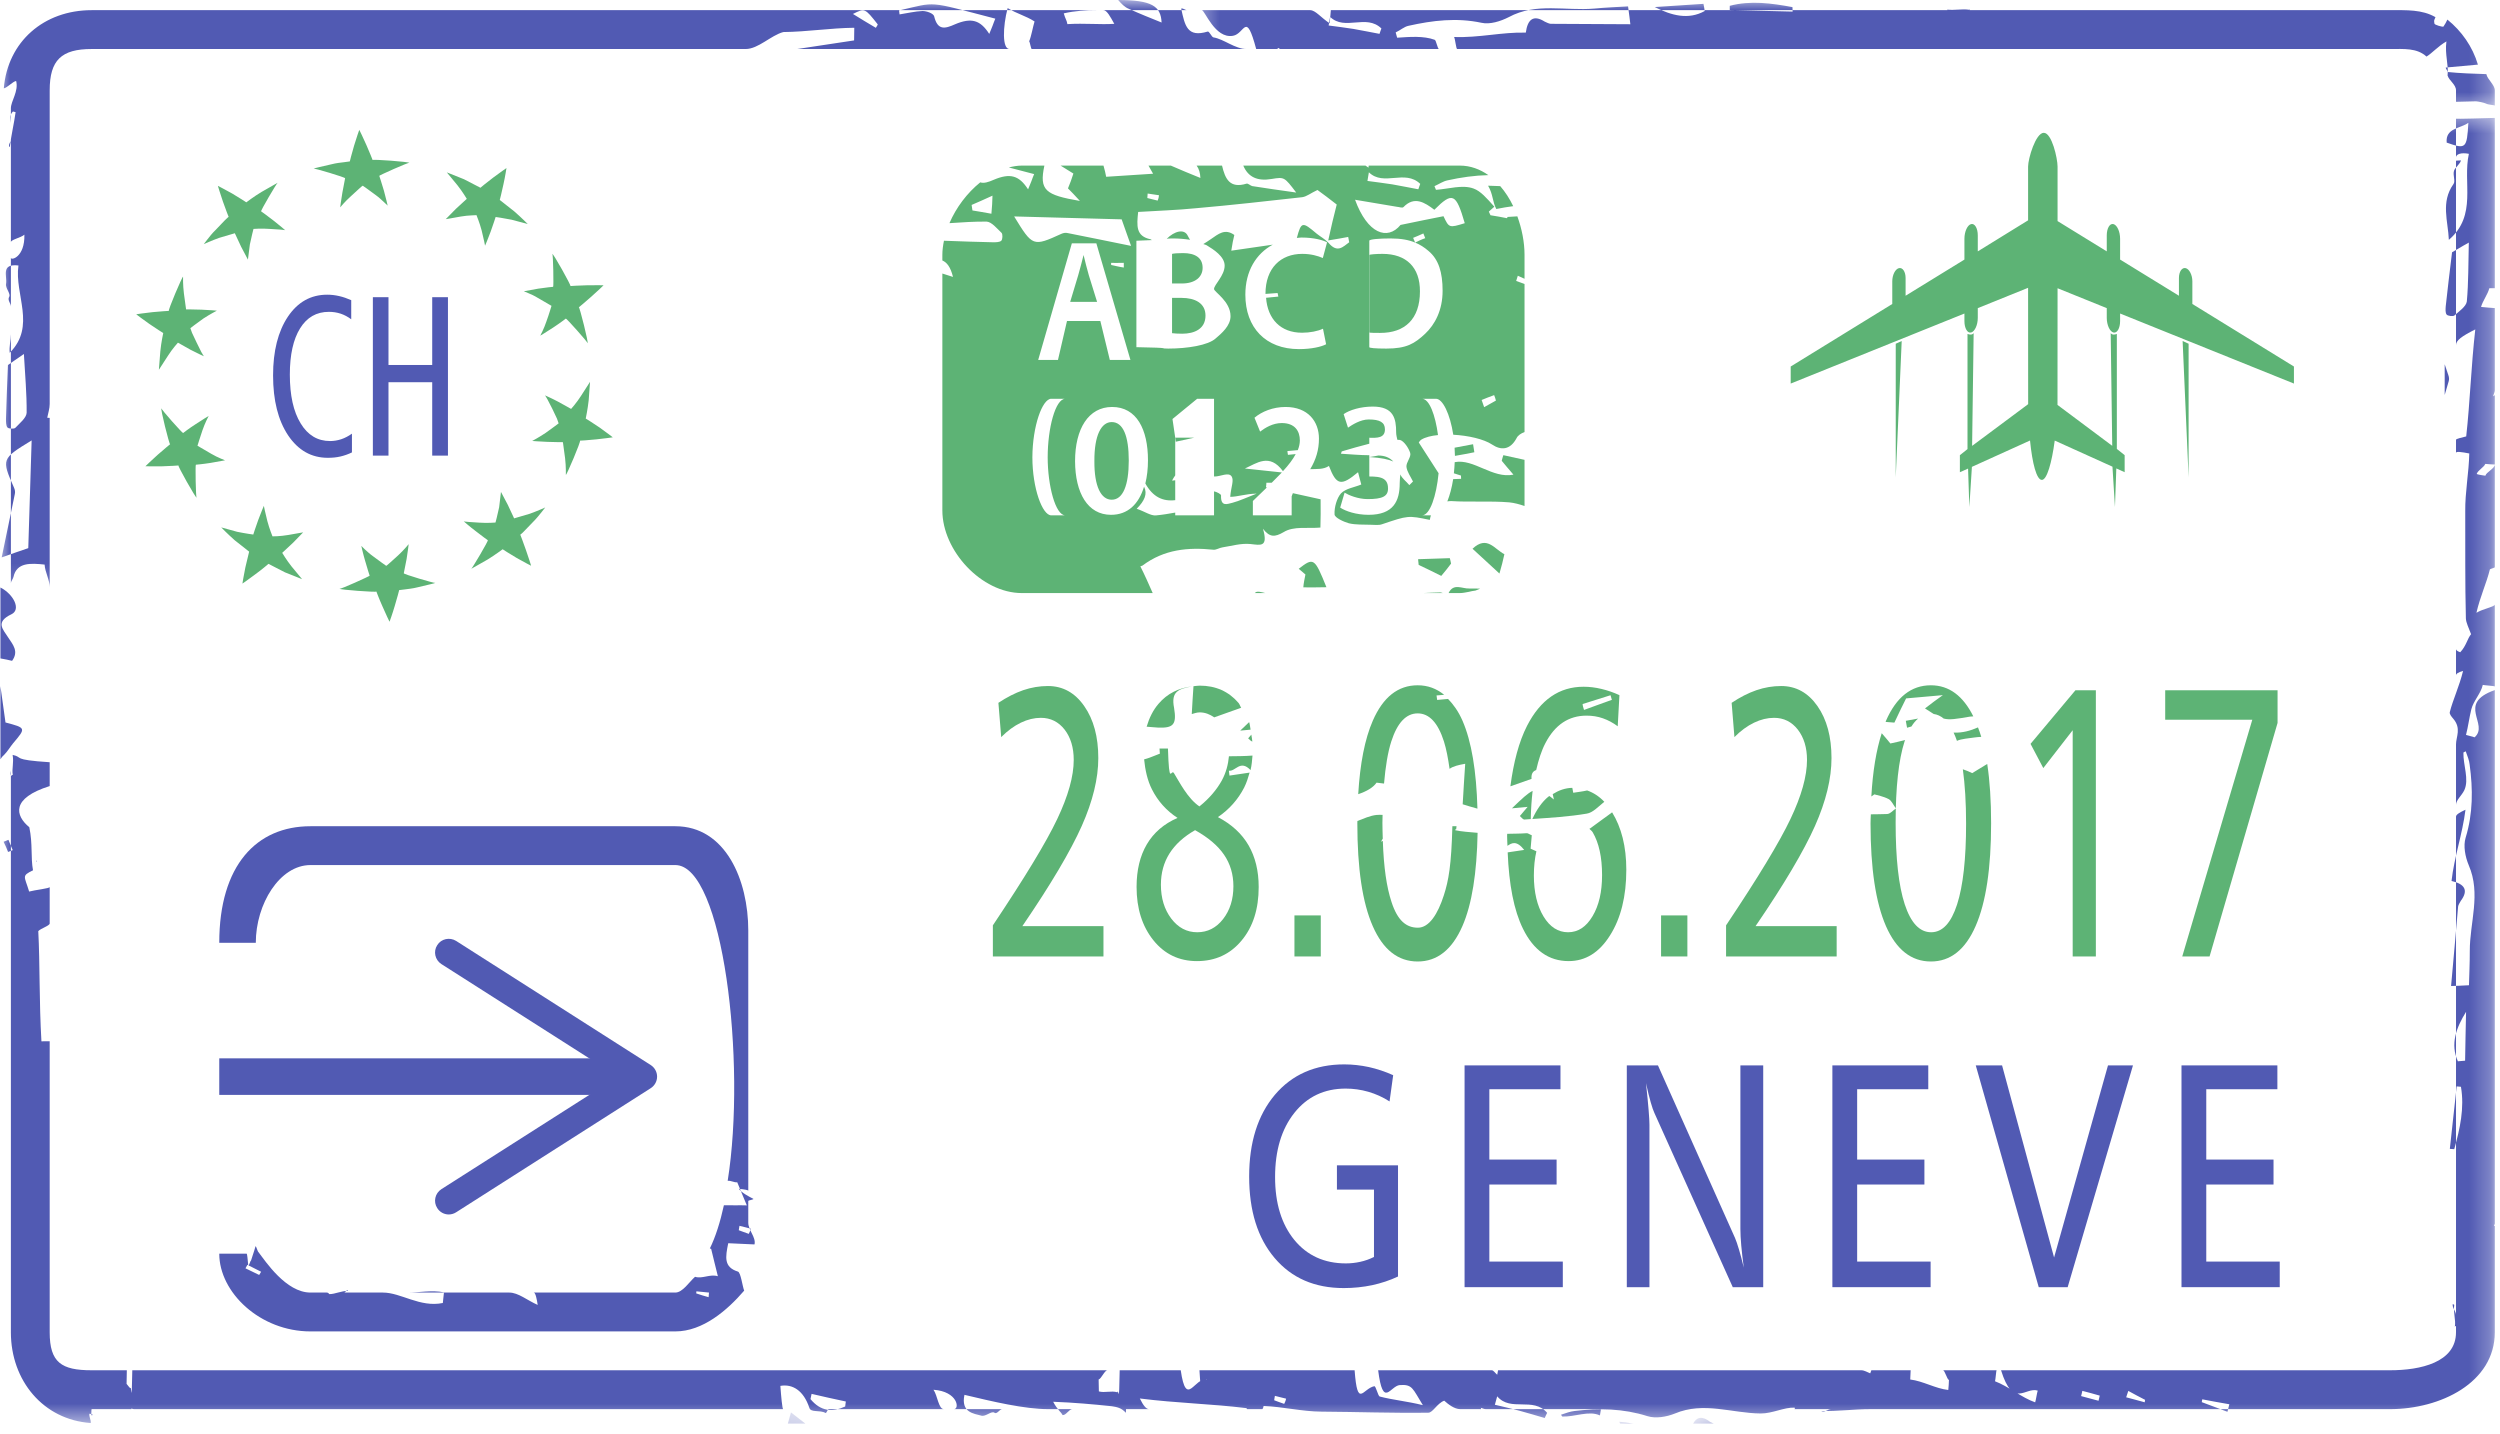 <?xml version="1.0" encoding="UTF-8"?> <svg xmlns="http://www.w3.org/2000/svg" width="122" height="70" viewBox="0 0 122 70" fill="none"><path d="M58.688 13.07C58.688 12.578 58.323 12.351 57.733 12.351C57.457 12.351 57.295 12.367 57.196 12.389V13.834H57.676C58.323 13.834 58.688 13.519 58.688 13.07Z" fill="#5DB375"></path><path d="M57.663 14.537H57.196V16.259C57.318 16.274 57.477 16.285 57.692 16.285C58.292 16.285 58.828 16.049 58.828 15.4C58.828 14.79 58.31 14.537 57.663 14.537Z" fill="#5DB375"></path><path d="M69.293 14.222C69.3 13.056 68.637 12.389 67.466 12.389C67.172 12.389 66.822 12.414 66.822 12.444V16.222C66.822 16.246 67.157 16.246 67.345 16.246C68.563 16.252 69.293 15.563 69.293 14.222Z" fill="#5DB375"></path><path d="M52.878 12.444C52.8 12.751 52.709 13.117 52.616 13.434L52.225 14.732H53.538L53.135 13.434C53.04 13.111 52.953 12.751 52.878 12.444Z" fill="#5DB375"></path><path d="M54.252 20.597C53.747 20.597 53.398 21.231 53.406 22.507C53.398 23.746 53.734 24.386 54.252 24.386C54.796 24.386 55.084 23.697 55.084 22.474C55.084 21.292 54.815 20.597 54.252 20.597Z" fill="#5DB375"></path><path d="M58.28 21.358H57.351L57.377 21.556L58.28 21.358Z" fill="#5DB375"></path><path fill-rule="evenodd" clip-rule="evenodd" d="M92.512 16.774V23.297L92.803 16.642L92.512 16.774Z" fill="#5DB375"></path><path fill-rule="evenodd" clip-rule="evenodd" d="M106.804 16.774V23.297L106.512 16.642L106.804 16.774Z" fill="#5DB375"></path><path fill-rule="evenodd" clip-rule="evenodd" d="M99.737 6.481C100.131 6.481 100.409 7.732 100.409 8.13V10.789L102.81 12.267V11.488C102.81 11.14 102.958 10.889 103.136 10.936C103.314 10.982 103.461 11.301 103.461 11.652V12.667L106.332 14.432V13.566C106.332 13.26 106.479 13.041 106.662 13.085C106.838 13.13 106.987 13.417 106.987 13.729V14.834L111.944 17.886V18.718L103.461 15.3V15.671C103.461 16.018 103.314 16.271 103.136 16.227C102.958 16.181 102.81 15.859 102.81 15.512V15.037L100.409 14.066C100.409 14.066 100.409 19.655 100.406 19.76L103.077 21.756L103.002 16.259C103.085 16.349 103.177 16.34 103.302 16.297V21.907L103.683 22.212V23.044L103.276 22.859L103.21 24.744L103.088 22.774L100.271 21.5C100.128 22.578 99.89 23.419 99.643 23.419C99.387 23.419 99.178 22.629 99.065 21.497L96.229 22.782L96.104 24.744L96.042 22.866L95.642 23.044V22.212L96.014 21.916V16.297C96.141 16.34 96.232 16.349 96.314 16.259L96.239 21.759L98.974 19.723C98.971 19.63 98.971 14.045 98.971 14.045L96.516 15.037V15.512C96.516 15.859 96.369 16.181 96.189 16.227C96.01 16.271 95.864 16.018 95.864 15.671V15.3L87.386 18.718V17.886L92.343 14.834V13.729C92.343 13.417 92.488 13.13 92.668 13.085C92.846 13.041 92.993 13.26 92.993 13.566V14.432L95.864 12.667V11.652C95.864 11.301 96.01 10.982 96.189 10.936C96.369 10.889 96.516 11.14 96.516 11.488V12.267L98.971 10.752V8.13C98.971 7.737 99.343 6.481 99.737 6.481Z" fill="#5DB375"></path><path d="M30.285 53.431H10.7V51.647H30.285V53.431Z" fill="#515AB3"></path><path d="M21.337 58.954C21.136 58.647 21.229 58.232 21.539 58.032L30.156 52.54L21.539 47.046C21.229 46.846 21.136 46.431 21.337 46.124C21.532 45.809 21.948 45.724 22.257 45.916L31.758 51.976C31.947 52.098 32.066 52.31 32.066 52.54C32.066 52.768 31.947 52.979 31.758 53.102L22.257 59.161C22.147 59.231 22.02 59.266 21.898 59.266C21.681 59.266 21.463 59.157 21.337 58.954Z" fill="#515AB3"></path><path d="M49.892 45.194H53.849V46.675H48.452V45.157C50.008 42.827 51.057 41.102 51.592 39.971C52.129 38.841 52.398 37.878 52.398 37.085C52.398 36.482 52.25 35.989 51.953 35.604C51.654 35.223 51.267 35.03 50.794 35.03C50.471 35.03 50.148 35.108 49.817 35.267C49.486 35.427 49.168 35.66 48.859 35.97L48.722 34.298C49.129 34.027 49.532 33.82 49.932 33.681C50.33 33.545 50.733 33.478 51.139 33.478C51.866 33.478 52.459 33.805 52.913 34.461C53.369 35.113 53.597 35.96 53.597 36.994C53.597 37.99 53.329 39.094 52.789 40.309C52.247 41.524 51.285 43.154 49.892 45.194Z" fill="#5DB375"></path><path d="M63.169 44.672H64.454V46.675H63.169V44.672Z" fill="#5DB375"></path><path d="M81.06 44.672H82.344V46.675H81.06V44.672Z" fill="#5DB375"></path><path d="M85.672 45.194H89.629V46.675H84.232V45.157C85.79 42.827 86.836 41.102 87.373 39.971C87.911 38.841 88.182 37.878 88.182 37.085C88.182 36.482 88.03 35.989 87.733 35.604C87.434 35.223 87.049 35.03 86.573 35.03C86.252 35.03 85.928 35.108 85.597 35.267C85.265 35.427 84.947 35.66 84.64 35.97L84.504 34.298C84.909 34.027 85.312 33.82 85.714 33.681C86.112 33.545 86.515 33.478 86.92 33.478C87.646 33.478 88.238 33.805 88.695 34.461C89.15 35.113 89.377 35.96 89.377 36.994C89.377 37.99 89.11 39.094 88.57 40.309C88.029 41.524 87.065 43.154 85.672 45.194Z" fill="#5DB375"></path><path d="M101.28 33.686H102.278V46.675H101.147V35.635L99.713 37.482L99.09 36.301L101.28 33.686Z" fill="#5DB375"></path><path d="M105.662 33.686H111.145V35.279L107.827 46.675H106.494L109.912 35.123H105.662V33.686Z" fill="#5DB375"></path><path d="M67.987 52.469L67.81 53.75C67.482 53.538 67.136 53.384 66.775 53.279C66.414 53.175 66.045 53.123 65.668 53.123C64.624 53.123 63.79 53.521 63.164 54.309C62.538 55.099 62.224 56.143 62.224 57.442C62.224 58.72 62.538 59.742 63.164 60.51C63.79 61.272 64.629 61.654 65.68 61.654C65.918 61.654 66.152 61.628 66.38 61.577C66.607 61.528 66.829 61.45 67.05 61.34V58.051H65.242V56.868H68.223V62.294C67.822 62.484 67.398 62.621 66.96 62.717C66.52 62.809 66.06 62.858 65.576 62.858C64.155 62.858 63.031 62.369 62.202 61.391C61.372 60.413 60.959 59.088 60.959 57.414C60.959 55.748 61.377 54.421 62.213 53.428C63.052 52.44 64.18 51.942 65.602 51.942C66.002 51.942 66.402 51.988 66.8 52.072C67.195 52.161 67.592 52.291 67.987 52.469Z" fill="#515AB3"></path><path d="M71.471 51.991H76.151V53.154H72.68V56.587H75.962V57.805H72.68V61.565H76.265V62.814H71.471V51.991Z" fill="#515AB3"></path><path d="M79.388 51.991H80.908L84.669 60.413C84.722 60.535 84.787 60.721 84.861 60.972C84.937 61.225 85.015 61.521 85.096 61.859C85.044 61.46 85.002 61.106 84.974 60.791C84.946 60.472 84.931 60.198 84.931 59.969V51.991H86.045V62.814H84.559L80.735 54.313C80.685 54.209 80.626 54.04 80.557 53.799C80.488 53.557 80.408 53.243 80.324 52.857C80.388 53.438 80.429 53.883 80.455 54.199C80.48 54.514 80.493 54.74 80.493 54.875V62.814H79.388V51.991Z" fill="#515AB3"></path><path d="M89.42 51.991H94.1V53.154H90.629V56.587H93.911V57.805H90.629V61.565H94.214V62.814H89.42V51.991Z" fill="#515AB3"></path><path d="M96.417 51.991H97.701L100.239 61.366L102.87 51.991H104.089L100.902 62.814H99.49L96.417 51.991Z" fill="#515AB3"></path><path d="M106.457 51.991H111.136V53.154H107.666V56.587H110.948V57.805H107.666V61.565H111.251V62.814H106.457V51.991Z" fill="#515AB3"></path><path d="M29.904 21.341C29.904 21.341 29.501 21.401 29.101 21.441C28.7 21.485 28.304 21.504 28.304 21.504C28.36 21.526 27.651 23.193 27.614 23.174C27.614 23.174 27.625 22.766 27.576 22.359C27.521 21.971 27.47 21.578 27.47 21.578C27.47 21.578 27.086 21.578 26.708 21.563C26.336 21.548 25.971 21.519 25.971 21.519C25.971 21.519 26.301 21.344 26.626 21.126C26.933 20.911 27.261 20.66 27.261 20.66C27.261 20.66 27.226 20.567 27.182 20.433C27.119 20.304 27.033 20.126 26.952 19.948C26.867 19.782 26.782 19.616 26.718 19.494C26.652 19.371 26.596 19.294 26.596 19.294C26.596 19.294 26.933 19.441 27.244 19.607C27.552 19.782 27.87 19.955 27.87 19.955C27.87 19.955 28.136 19.66 28.351 19.323C28.572 18.979 28.794 18.633 28.794 18.633C28.794 18.633 28.763 19.082 28.728 19.533C28.679 19.982 28.584 20.426 28.584 20.426C28.584 20.426 28.926 20.633 29.26 20.863C29.585 21.092 29.904 21.341 29.904 21.341Z" fill="#5DB375"></path><path d="M25.918 27.608C25.918 27.608 25.558 27.426 25.217 27.23C24.865 27.026 24.53 26.804 24.53 26.804C24.53 26.804 24.169 27.074 23.784 27.311C23.39 27.535 23 27.757 23 27.757C23.032 27.752 23.852 26.374 23.805 26.362C23.805 26.362 23.497 26.145 23.209 25.915C22.918 25.696 22.631 25.442 22.631 25.442C22.631 25.442 22.732 25.464 22.868 25.471C23.012 25.479 23.2 25.493 23.39 25.505C23.787 25.534 24.18 25.5 24.18 25.5C24.18 25.5 24.284 25.118 24.358 24.756C24.403 24.378 24.447 24.005 24.447 24.005C24.447 24.005 24.614 24.322 24.781 24.637C24.934 24.964 25.089 25.296 25.089 25.296C25.089 25.296 25.468 25.181 25.854 25.071C26.227 24.937 26.608 24.764 26.608 24.764C26.608 24.764 26.533 24.852 26.434 24.986C26.326 25.118 26.189 25.296 26.027 25.456C25.874 25.618 25.714 25.782 25.595 25.904C25.48 26.03 25.39 26.093 25.39 26.093C25.39 26.093 25.536 26.459 25.664 26.837C25.801 27.216 25.918 27.608 25.918 27.608Z" fill="#5DB375"></path><path d="M19.009 30.341C19.009 30.341 18.829 29.975 18.67 29.604C18.505 29.238 18.367 28.867 18.367 28.867C18.362 28.912 16.565 28.779 16.568 28.731C16.596 28.775 18.065 28.104 18.039 28.094C18.039 28.094 17.92 27.733 17.818 27.367C17.711 27.008 17.633 26.642 17.633 26.642C17.633 26.642 17.702 26.708 17.803 26.808C17.908 26.904 18.052 27.038 18.208 27.148C18.509 27.377 18.848 27.613 18.848 27.613C18.848 27.613 18.924 27.564 19.033 27.46C19.14 27.36 19.283 27.23 19.43 27.101C19.705 26.849 19.942 26.555 19.942 26.555C19.942 26.555 19.904 26.92 19.843 27.274C19.773 27.623 19.705 27.975 19.705 27.975C19.679 28.019 21.222 28.475 21.244 28.445C21.244 28.445 21.136 28.489 20.973 28.519C20.808 28.556 20.588 28.608 20.367 28.663C20.149 28.719 19.923 28.741 19.752 28.764C19.59 28.785 19.48 28.797 19.48 28.797C19.48 28.797 19.382 29.185 19.262 29.575C19.148 29.968 19.009 30.341 19.009 30.341Z" fill="#5DB375"></path><path d="M11.83 28.479C11.83 28.479 11.892 28.079 11.974 27.689C12.063 27.297 12.158 26.92 12.158 26.92C12.158 26.92 11.804 26.637 11.448 26.36C11.108 26.059 10.796 25.737 10.796 25.737C10.796 25.737 11.186 25.848 11.574 25.952C11.977 26.035 12.36 26.086 12.36 26.086C12.36 26.086 12.474 25.724 12.602 25.374C12.732 25.023 12.876 24.686 12.876 24.686C12.876 24.686 12.948 25.045 13.047 25.431C13.147 25.808 13.297 26.174 13.297 26.174C13.297 26.174 13.391 26.171 13.535 26.167C13.679 26.162 13.873 26.137 14.06 26.108C14.429 26.042 14.794 25.979 14.794 25.979C14.794 25.979 14.548 26.23 14.301 26.486C14.037 26.73 13.772 26.979 13.772 26.979C13.772 26.979 13.975 27.323 14.222 27.635C14.481 27.95 14.742 28.264 14.742 28.264C14.742 28.264 14.326 28.094 13.906 27.93C13.505 27.719 13.101 27.516 13.101 27.516C13.101 27.516 12.8 27.779 12.479 28.011C12.163 28.253 11.83 28.479 11.83 28.479Z" fill="#5DB375"></path><path d="M7.097 22.753C7.097 22.753 7.387 22.468 7.691 22.197C7.993 21.931 8.302 21.678 8.302 21.678C8.259 21.689 7.819 19.933 7.878 19.926C7.847 19.96 8.922 21.167 8.937 21.131C8.937 21.131 9.227 20.904 9.552 20.697C9.867 20.486 10.184 20.297 10.184 20.297C10.184 20.297 10.002 20.638 9.88 20.997C9.756 21.356 9.637 21.753 9.637 21.753C9.637 21.753 9.972 21.948 10.309 22.145C10.464 22.238 10.639 22.319 10.768 22.375C10.902 22.426 10.983 22.463 10.983 22.463C10.983 22.463 10.631 22.529 10.274 22.59C9.914 22.648 9.558 22.678 9.558 22.678C9.527 22.66 9.552 24.281 9.596 24.286C9.555 24.315 8.666 22.738 8.709 22.715C8.709 22.715 8.316 22.746 7.909 22.756C7.509 22.763 7.097 22.753 7.097 22.753Z" fill="#5DB375"></path><path d="M6.647 15.337C6.647 15.337 7.05 15.274 7.45 15.232C7.847 15.193 8.241 15.171 8.241 15.171C8.188 15.147 8.896 13.485 8.933 13.501C8.933 13.501 8.922 13.912 8.974 14.315C9.025 14.707 9.081 15.1 9.081 15.1C9.081 15.1 9.461 15.096 9.836 15.112C10.211 15.127 10.583 15.16 10.583 15.16C10.583 15.16 10.246 15.334 9.921 15.547C9.614 15.763 9.29 16.015 9.29 16.015C9.29 16.015 9.321 16.103 9.37 16.24C9.433 16.374 9.517 16.549 9.599 16.725C9.684 16.893 9.765 17.059 9.828 17.186C9.895 17.306 9.951 17.386 9.951 17.386C9.951 17.386 9.614 17.234 9.303 17.071C8.994 16.896 8.683 16.722 8.683 16.722C8.683 16.722 8.412 17.02 8.202 17.352C7.98 17.696 7.753 18.045 7.753 18.045C7.753 18.045 7.788 17.593 7.824 17.145C7.868 16.696 7.966 16.252 7.966 16.252C7.966 16.252 7.627 16.041 7.291 15.81C6.962 15.581 6.647 15.337 6.647 15.337Z" fill="#5DB375"></path><path d="M10.632 9.069C10.632 9.069 10.99 9.252 11.335 9.447C11.682 9.652 12.02 9.874 12.02 9.874C12.02 9.874 12.377 9.599 12.763 9.367C13.153 9.14 13.55 8.918 13.55 8.918C13.514 8.922 12.7 10.301 12.744 10.315C12.744 10.315 13.051 10.53 13.341 10.759C13.631 10.982 13.916 11.233 13.916 11.233C13.916 11.233 13.817 11.214 13.679 11.204C13.535 11.196 13.353 11.185 13.158 11.171C12.767 11.14 12.37 11.171 12.37 11.171C12.37 11.171 12.27 11.558 12.194 11.926C12.148 12.297 12.099 12.67 12.099 12.67C12.099 12.67 11.933 12.355 11.767 12.041C11.614 11.71 11.46 11.382 11.46 11.382C11.46 11.382 11.079 11.496 10.698 11.607C10.32 11.741 9.943 11.914 9.943 11.914C9.943 11.914 10.014 11.826 10.117 11.689C10.221 11.558 10.358 11.377 10.521 11.223C10.677 11.06 10.839 10.896 10.949 10.774C11.067 10.648 11.157 10.582 11.157 10.582C11.157 10.582 11.008 10.214 10.879 9.837C10.748 9.459 10.632 9.069 10.632 9.069Z" fill="#5DB375"></path><path d="M17.533 6.337C17.533 6.337 17.718 6.703 17.878 7.073C18.042 7.441 18.184 7.81 18.184 7.81C18.184 7.763 19.986 7.896 19.979 7.949C19.955 7.903 18.482 8.569 18.509 8.581C18.509 8.581 18.629 8.944 18.735 9.306C18.836 9.674 18.918 10.034 18.918 10.034C18.918 10.034 18.848 9.967 18.745 9.87C18.636 9.77 18.495 9.634 18.343 9.525C18.042 9.296 17.702 9.062 17.702 9.062C17.702 9.062 17.622 9.111 17.514 9.218C17.406 9.315 17.264 9.447 17.122 9.577C16.841 9.828 16.602 10.118 16.602 10.118C16.602 10.118 16.644 9.759 16.708 9.4C16.774 9.052 16.841 8.7 16.841 8.7C16.871 8.659 15.329 8.2 15.307 8.23C15.307 8.23 15.407 8.188 15.578 8.155C15.74 8.118 15.96 8.066 16.183 8.015C16.402 7.959 16.624 7.934 16.794 7.915C16.961 7.888 17.071 7.877 17.071 7.877C17.071 7.877 17.165 7.488 17.281 7.103C17.399 6.707 17.533 6.337 17.533 6.337Z" fill="#5DB375"></path><path d="M24.716 8.2C24.716 8.2 24.656 8.6 24.569 8.989C24.488 9.377 24.389 9.759 24.389 9.759C24.389 9.759 24.743 10.037 25.099 10.318C25.439 10.614 25.755 10.933 25.755 10.933C25.755 10.933 25.365 10.83 24.97 10.723C24.572 10.643 24.187 10.589 24.187 10.589C24.187 10.589 24.072 10.952 23.944 11.304C23.818 11.652 23.671 11.989 23.671 11.989C23.671 11.989 23.602 11.633 23.505 11.248C23.404 10.865 23.252 10.499 23.252 10.499C23.252 10.499 23.153 10.508 23.012 10.511C22.868 10.514 22.674 10.537 22.484 10.567C22.117 10.637 21.753 10.695 21.753 10.695C21.753 10.695 21.998 10.443 22.247 10.192C22.51 9.948 22.779 9.703 22.779 9.703C22.779 9.703 22.572 9.355 22.325 9.043C22.066 8.73 21.804 8.411 21.804 8.411C21.804 8.411 22.223 8.581 22.643 8.747C23.041 8.955 23.446 9.162 23.446 9.162C23.446 9.162 23.752 8.903 24.069 8.666C24.389 8.427 24.716 8.2 24.716 8.2Z" fill="#5DB375"></path><path d="M29.453 13.922C29.453 13.922 29.162 14.21 28.86 14.473C28.554 14.748 28.248 14.996 28.248 14.996C28.288 14.985 28.728 16.74 28.676 16.752C28.704 16.715 27.624 15.512 27.614 15.547C27.614 15.547 27.321 15.771 27.001 15.981C26.684 16.193 26.364 16.381 26.364 16.381C26.364 16.381 26.549 16.041 26.667 15.681C26.798 15.322 26.913 14.925 26.913 14.925C26.913 14.925 26.574 14.729 26.24 14.534C26.086 14.437 25.912 14.359 25.776 14.303C25.651 14.248 25.564 14.215 25.564 14.215C25.564 14.215 25.921 14.151 26.273 14.085C26.634 14.029 26.992 13.997 26.992 13.997C27.024 14.015 26.996 12.392 26.952 12.389C26.996 12.358 27.88 13.937 27.838 13.959C27.838 13.959 28.235 13.929 28.638 13.922C29.042 13.912 29.453 13.922 29.453 13.922Z" fill="#5DB375"></path><path d="M17.14 14.648V15.581C16.975 15.459 16.803 15.366 16.624 15.307C16.442 15.247 16.253 15.218 16.05 15.218C15.444 15.218 14.978 15.485 14.644 16.024C14.312 16.559 14.144 17.312 14.144 18.279C14.144 19.293 14.319 20.086 14.671 20.66C15.022 21.238 15.499 21.523 16.11 21.523C16.294 21.523 16.474 21.492 16.653 21.434C16.831 21.375 17.005 21.282 17.175 21.163V22.078C16.99 22.168 16.8 22.234 16.609 22.278C16.418 22.322 16.213 22.341 15.999 22.341C15.197 22.341 14.553 21.978 14.06 21.245C13.572 20.511 13.326 19.538 13.326 18.321C13.326 17.13 13.569 16.174 14.048 15.456C14.529 14.738 15.171 14.381 15.966 14.381C16.162 14.381 16.353 14.403 16.55 14.448C16.744 14.492 16.94 14.56 17.14 14.648Z" fill="#515AB3"></path><path d="M18.196 14.503H18.958V17.811H21.092V14.503H21.86V22.234H21.092V18.652H18.958V22.234H18.196V14.503Z" fill="#515AB3"></path><path d="M64.73 28.656C64.151 27.216 64.105 27.194 63.378 27.757C63.526 27.882 63.626 27.967 63.705 28.035C63.659 28.264 63.617 28.46 63.602 28.663C63.937 28.667 64.295 28.667 64.73 28.656Z" fill="#5DB375"></path><path d="M58.076 11.702C58.039 11.643 58.002 11.588 57.964 11.507C57.791 11.142 57.305 11.282 56.936 11.655C56.996 11.643 57.03 11.636 57.223 11.636C57.53 11.636 57.813 11.662 58.076 11.702Z" fill="#5DB375"></path><path d="M50.332 8.844C50.288 8.967 50.224 9.096 50.17 9.24C49.735 8.566 49.304 8.43 48.493 8.774C48.233 8.889 48.014 8.958 47.836 8.899C47.194 9.417 46.659 10.129 46.333 10.89C46.949 10.848 47.553 10.809 48.145 10.814C48.393 10.826 48.655 11.155 48.876 11.363C48.939 11.426 48.929 11.692 48.861 11.748C48.782 11.823 48.596 11.823 48.462 11.823C47.699 11.81 46.922 11.777 46.065 11.748C46.019 11.977 45.987 12.208 45.987 12.429V12.711C46.2 12.801 46.385 13.019 46.506 13.514C46.321 13.456 46.156 13.403 45.987 13.348V24.908C45.987 26.879 47.903 28.942 49.868 28.942H56.252C56.058 28.504 55.867 28.066 55.649 27.638C55.68 27.623 55.722 27.619 55.755 27.599C56.812 26.804 57.983 26.701 59.209 26.826C59.357 26.842 59.5 26.733 59.659 26.711C60.109 26.642 60.565 26.501 61.028 26.549C61.51 26.601 61.899 26.723 61.633 25.804C61.962 26.23 62.211 26.218 62.642 25.967C63.127 25.664 63.823 25.801 64.436 25.745C64.446 25.261 64.455 24.931 64.446 24.366C63.999 24.27 63.543 24.168 63.092 24.067L63.033 24.222V25.149H61.14V24.449C61.14 24.449 61.785 23.827 61.825 23.787L61.78 23.778C61.793 23.712 61.793 23.63 61.8 23.559C61.878 23.555 61.969 23.556 62.059 23.558C62.237 23.383 62.412 23.207 62.555 23.056C61.9 22.985 61.324 22.927 60.751 22.863C61.33 22.607 61.95 22.097 62.608 22.993C62.893 22.684 63.097 22.412 63.23 22.159C63.105 22.172 62.981 22.184 62.852 22.197C62.836 22.126 62.831 22.06 62.825 22.012C63 21.995 63.167 21.979 63.333 21.966C63.396 21.807 63.431 21.654 63.433 21.497C63.433 21.041 63.196 20.645 62.55 20.645C62.118 20.645 61.746 20.87 61.493 21.063L61.219 20.386C61.572 20.086 62.116 19.86 62.737 19.86C63.831 19.86 64.365 20.57 64.365 21.404C64.365 21.945 64.224 22.421 63.939 22.896C64.258 22.882 64.582 22.919 64.852 22.738C65.221 23.693 65.445 23.734 66.273 23.044C66.338 23.261 66.373 23.459 66.43 23.644C66.078 23.788 65.671 23.838 65.442 24.075C65.238 24.303 65.107 24.764 65.126 25.104C65.133 25.264 65.567 25.464 65.827 25.537C66.167 25.618 66.538 25.593 66.875 25.608C67.078 25.608 67.279 25.645 67.45 25.581C68.712 25.156 68.709 25.149 69.774 25.371C69.784 25.284 69.811 25.223 69.828 25.149H69.394C69.783 25.149 70.097 24.196 70.203 23.093C69.89 22.603 69.572 22.116 69.237 21.594C69.253 21.57 69.299 21.492 69.363 21.453C69.558 21.334 69.847 21.263 70.175 21.231C70.044 20.25 69.75 19.46 69.394 19.46H70.074C70.405 19.46 70.762 20.198 70.92 21.215C71.649 21.254 72.411 21.426 72.819 21.697C73.238 21.978 73.691 21.975 74.007 21.385C74.07 21.247 74.232 21.144 74.397 21.085V13.859C74.26 13.812 74.13 13.759 73.989 13.71C74.011 13.626 74.036 13.548 74.069 13.456C74.175 13.509 74.286 13.556 74.397 13.604V12.429C74.397 11.817 74.267 11.167 74.047 10.558C73.895 10.567 73.717 10.577 73.569 10.587C73.558 10.608 73.552 10.626 73.542 10.648C73.274 10.596 73.005 10.543 72.735 10.504C72.708 10.437 72.68 10.386 72.655 10.326C72.738 10.259 72.832 10.162 72.923 10.087C72.555 9.675 72.261 9.327 71.908 9.2C71.362 9 70.695 9.222 70.075 9.264C70.05 9.208 70.025 9.14 70.002 9.084C70.227 8.984 70.415 8.849 70.63 8.803C71.296 8.655 71.961 8.561 72.632 8.546C72.224 8.259 71.759 8.081 71.234 8.081H66.792C66.789 8.115 66.785 8.146 66.782 8.181C66.722 8.14 66.688 8.118 66.635 8.081H60.672C60.909 8.646 61.366 8.853 62.062 8.733C62.675 8.633 62.675 8.633 63.255 9.396C62.44 9.281 61.78 9.189 61.106 9.081C61.021 9.062 60.909 8.942 60.831 8.962C60.01 9.214 59.788 8.727 59.635 8.081H58.395C58.51 8.238 58.569 8.433 58.579 8.684C58.085 8.483 57.605 8.288 57.136 8.081H56.046C56.118 8.208 56.189 8.331 56.27 8.478C55.574 8.522 54.836 8.574 53.981 8.627C53.959 8.48 53.904 8.28 53.85 8.081H51.756C51.963 8.209 52.175 8.338 52.381 8.469C52.298 8.733 52.223 8.942 52.117 9.193C52.285 9.352 52.438 9.528 52.7 9.806C51.011 9.515 50.707 9.293 50.966 8.081H49.868C49.654 8.081 49.442 8.119 49.23 8.172C49.577 8.265 49.97 8.366 50.466 8.496C50.414 8.63 50.368 8.733 50.332 8.844ZM48.381 10.43C48.064 10.37 47.758 10.321 47.455 10.27C47.443 10.186 47.43 10.084 47.415 10.001C47.728 9.87 48.047 9.723 48.433 9.548C48.431 9.845 48.409 10.081 48.381 10.43ZM72.914 19.282C72.948 19.377 72.983 19.455 73.001 19.548C72.804 19.655 72.617 19.76 72.426 19.87C72.389 19.755 72.339 19.63 72.304 19.519C72.499 19.433 72.693 19.367 72.914 19.282ZM51.988 25.149H51.301C50.867 25.149 50.38 23.828 50.38 22.31C50.389 20.781 50.867 19.46 51.301 19.46H51.988C51.5 19.46 51.127 20.906 51.127 22.318C51.127 23.703 51.507 25.149 51.988 25.149ZM51.629 17.564H50.664L52.306 11.874H53.502L55.165 17.564H54.159L53.697 15.666H52.069L51.629 17.564ZM54.221 12.829C54.428 12.829 54.631 12.833 54.84 12.826C54.839 12.9 54.846 12.982 54.842 13.056C54.624 13.026 54.427 12.973 54.225 12.931C54.222 12.904 54.222 12.866 54.221 12.829ZM61.324 24.089C60.847 24.271 60.5 24.442 60.138 24.537C59.91 24.586 59.563 24.761 59.587 24.178C59.589 24.112 59.379 24.005 59.245 23.978V25.149H57.351V25.014C57.039 25.07 56.727 25.123 56.409 25.152C56.156 25.174 55.883 24.971 55.471 24.827C55.856 24.44 56.006 24.099 55.83 23.749C55.571 24.602 55.039 25.123 54.218 25.123C53.079 25.123 52.47 24.059 52.463 22.507C52.463 20.926 53.116 19.86 54.271 19.86C55.469 19.86 56.021 20.956 56.021 22.46C56.021 22.882 55.975 23.261 55.893 23.593C56.255 24.247 56.739 24.48 57.351 24.408V23.436C57.299 23.443 57.248 23.453 57.196 23.453C57.243 23.35 57.299 23.282 57.351 23.199V21.359L57.217 20.448L58.422 19.46H59.245V23.253H59.278C59.57 23.253 59.951 23.029 60.101 23.246C60.229 23.449 60.078 23.73 60.035 24.246C60.391 24.246 60.79 24.097 61.324 24.089ZM68.776 23.674C68.631 23.497 68.413 23.344 68.337 23.15C68.325 23.282 68.306 23.427 68.306 23.583C68.306 24.442 68.009 25.123 66.786 25.123C66.186 25.123 65.669 24.949 65.401 24.771L65.616 24.041C65.804 24.159 66.267 24.356 66.741 24.356C67.454 24.356 67.745 24.227 67.735 23.827C67.735 23.222 67.189 23.253 66.619 23.253H66.822V22.304C67.417 22.34 67.769 22.421 67.994 22.522C67.813 22.326 67.575 22.234 67.266 22.228C67.131 22.253 66.997 22.284 66.822 22.304V22.215C66.361 22.213 65.898 22.169 65.438 22.141C65.452 22.1 65.464 22.06 65.477 22.029C65.921 21.894 66.37 21.769 66.822 21.653V21.362C67.201 21.375 67.585 21.378 67.585 20.954C67.585 20.607 67.332 20.47 66.792 20.47C66.389 20.47 65.986 20.731 65.782 20.87L65.57 20.21C65.851 20.01 66.397 19.841 66.992 19.841C68.009 19.841 68.132 20.428 68.132 21.095C68.132 21.223 68.165 21.347 68.191 21.463C68.234 21.469 68.279 21.462 68.322 21.47C68.512 21.523 68.741 21.859 68.818 22.103C68.878 22.293 68.616 22.563 68.634 22.778C68.662 23.022 68.841 23.263 68.954 23.497C68.893 23.559 68.838 23.61 68.776 23.674ZM69.543 16.291C69.031 16.767 68.647 17.011 67.651 17.011C67.101 17.011 66.822 16.981 66.822 16.942V11.748C66.822 11.677 67.295 11.636 67.85 11.636C68.384 11.636 68.753 11.71 69.059 11.838C69.028 11.76 68.994 11.686 68.96 11.607C69.122 11.543 69.297 11.467 69.46 11.392C69.493 11.471 69.519 11.538 69.552 11.623C69.368 11.685 69.213 11.763 69.059 11.838C69.297 11.936 69.507 12.07 69.713 12.248C70.206 12.663 70.399 13.288 70.399 14.193C70.399 15.134 70.028 15.837 69.543 16.291ZM66.801 8.408C67.528 9.115 68.554 8.247 69.308 8.974C69.277 9.062 69.24 9.147 69.215 9.237C68.796 9.162 68.359 9.067 67.938 8.996C67.537 8.942 67.141 8.878 66.731 8.83C66.753 8.689 66.778 8.537 66.801 8.408ZM68.173 10.092C68.285 10.099 68.428 10.162 68.487 10.108C69.019 9.555 69.522 9.877 69.996 10.237C70.887 9.345 71.055 9.433 71.48 10.892C70.715 11.126 70.715 11.126 70.442 10.551C69.812 10.679 69.169 10.801 68.346 10.977C67.707 11.755 66.728 11.401 66.127 9.748C66.916 9.877 67.544 9.986 68.173 10.092ZM56.005 9.445C56.209 9.481 56.382 9.496 56.559 9.528C56.554 9.618 56.529 9.708 56.493 9.789C56.314 9.755 56.151 9.696 55.99 9.664C56.001 9.586 55.995 9.511 56.005 9.445ZM55.456 11.748C55.781 11.738 56.012 11.727 56.206 11.717C56.187 11.704 56.17 11.683 56.148 11.677C55.43 11.526 55.469 11.03 55.542 10.343C56.481 10.284 57.43 10.255 58.357 10.162C60.091 10.011 61.822 9.815 63.55 9.623C63.764 9.593 63.959 9.428 64.292 9.271C64.521 9.437 64.891 9.711 65.232 9.981C65.085 10.548 64.96 11.079 64.817 11.733C65.22 11.663 65.508 11.623 65.792 11.563C65.81 11.652 65.822 11.748 65.841 11.823C65.539 12.041 65.266 12.373 64.827 11.845C64.655 11.667 64.43 11.543 64.252 11.401C63.556 10.811 63.502 10.808 63.286 11.611C63.361 11.607 63.433 11.592 63.511 11.592C64.129 11.592 64.573 11.722 64.76 11.826L64.554 12.592C64.309 12.486 63.977 12.389 63.549 12.389C62.509 12.389 61.755 13.072 61.755 14.343C61.755 14.343 62.155 14.318 62.347 14.3C62.358 14.348 62.371 14.415 62.383 14.473C62.185 14.494 61.981 14.513 61.784 14.532C61.862 15.566 62.487 16.237 63.542 16.237C63.926 16.237 64.318 16.159 64.562 16.041L64.714 16.8C64.495 16.919 64.007 17.037 63.389 17.037C61.762 17.037 60.773 15.986 60.773 14.381C60.773 13.223 61.3 12.377 62.112 11.939C61.462 12.033 60.798 12.127 60.087 12.233C60.142 11.88 60.179 11.685 60.235 11.467C59.775 11.136 59.46 11.418 59.095 11.667C58.966 11.748 58.842 11.844 58.722 11.91C58.773 11.935 58.851 11.942 58.894 11.975C59.214 12.17 59.763 12.514 59.763 12.963C59.763 13.448 59.245 13.897 59.245 14.104C59.245 14.244 60.05 14.7 60.05 15.43C60.05 15.9 59.616 16.267 59.32 16.519C58.956 16.849 57.947 17.011 57.011 17.011C56.493 17.011 57.351 16.974 55.456 16.942V11.748ZM54.737 10.704C54.889 11.117 55.031 11.555 55.196 11.999C54.065 11.77 53.079 11.566 52.104 11.374C52.001 11.348 51.894 11.367 51.795 11.411C50.405 12.044 50.392 12.033 49.49 10.562C51.325 10.614 53.012 10.659 54.737 10.704Z" fill="#5DB375"></path><path d="M71.886 21.678C71.586 21.738 71.286 21.793 70.984 21.848C70.992 21.978 70.999 22.112 71.001 22.247C71.318 22.192 71.639 22.135 71.948 22.07C71.93 21.945 71.908 21.816 71.886 21.678Z" fill="#5DB375"></path><path d="M70.287 28.909C70.009 28.913 69.731 28.931 69.453 28.942H70.411C70.367 28.929 70.318 28.909 70.287 28.909Z" fill="#5DB375"></path><path d="M69.231 27.567C69.591 27.741 69.953 27.908 70.334 28.104C70.506 27.908 70.658 27.704 70.811 27.505C70.79 27.416 70.78 27.319 70.751 27.238C70.219 27.252 69.716 27.271 69.202 27.289C69.209 27.394 69.219 27.483 69.231 27.567Z" fill="#5DB375"></path><path d="M70.69 28.942H71.234C71.387 28.942 71.526 28.909 71.668 28.884C71.776 28.857 71.886 28.834 72.005 28.819C72.085 28.795 72.155 28.756 72.229 28.726C72.052 28.723 71.87 28.714 71.695 28.719C71.352 28.736 70.933 28.439 70.69 28.942Z" fill="#5DB375"></path><path d="M61.257 28.923L61.234 28.942H61.747C61.599 28.904 61.327 28.826 61.257 28.923Z" fill="#5DB375"></path><path d="M73.019 10.199C73.292 10.14 73.592 10.096 73.844 10.061C73.672 9.699 73.46 9.371 73.211 9.083C73.014 9.075 72.816 9.069 72.618 9.062C72.871 9.496 72.823 9.828 73.019 10.199Z" fill="#5DB375"></path><path d="M71.859 26.779C72.311 27.201 72.73 27.574 73.173 27.989C73.271 27.638 73.349 27.364 73.414 27.045C72.933 26.804 72.57 26.108 71.859 26.779Z" fill="#5DB375"></path><path d="M73.653 24.515C73.904 24.541 74.15 24.609 74.397 24.693V22.44C74.053 22.366 73.713 22.29 73.363 22.212C73.329 22.307 73.31 22.393 73.285 22.487C73.444 22.678 73.588 22.856 73.856 23.163C72.83 23.368 71.92 22.372 70.99 22.553C70.981 22.741 70.968 22.921 70.949 23.097C71.064 23.134 71.178 23.174 71.295 23.207C71.298 23.263 71.298 23.315 71.302 23.366C71.176 23.371 71.043 23.375 70.915 23.381C70.849 23.805 70.748 24.172 70.63 24.468C70.693 24.464 70.745 24.449 70.811 24.452C71.743 24.512 72.704 24.437 73.653 24.515Z" fill="#5DB375"></path><mask id="mask0_541_4054" style="mask-type:luminance" maskUnits="userSpaceOnUse" x="38" y="68" width="2" height="2"><path d="M38.407 68.741H39.537V69.472H38.407V68.741Z" fill="white"></path></mask><g mask="url(#mask0_541_4054)"><path d="M38.599 68.925C38.541 69.137 38.494 69.308 38.446 69.472H39.302C39.071 69.288 38.844 69.118 38.599 68.925Z" fill="#515AB3"></path></g><path d="M119.478 18.304C119.407 18.099 119.35 17.93 119.301 17.776V19.274C119.364 19.055 119.43 18.832 119.494 18.615C119.528 18.514 119.516 18.404 119.478 18.304Z" fill="#515AB3"></path><mask id="mask1_541_4054" style="mask-type:luminance" maskUnits="userSpaceOnUse" x="58" y="0" width="64" height="6"><path d="M58.364 0H121.751V5.482H58.364V0Z" fill="white"></path></mask><g mask="url(#mask1_541_4054)"><path d="M96.088 0.475C95.746 0.422 95.386 0.513 95.021 0.469C95.026 0.43 95.032 0.496 95.032 0.496H64.945C64.945 0.496 64.911 0.869 64.889 1.14C64.463 0.858 64.193 0.496 63.936 0.496H58.65C58.794 0.496 59.289 1.899 60.166 1.747C60.755 1.652 60.793 0.496 61.302 2.392H62.3C62.337 2.392 62.359 2.358 62.397 2.34C62.417 2.353 62.447 2.392 62.468 2.392H70.222C70.153 2.392 70.087 1.968 70.014 1.942C69.468 1.742 68.802 1.799 68.181 1.84C68.157 1.784 68.131 1.636 68.109 1.581C68.332 1.481 68.521 1.303 68.735 1.259C69.914 0.996 71.083 0.853 72.296 1.112C72.707 1.205 73.226 1.04 73.625 0.837C74.963 0.11 76.402 0.541 77.786 0.419C78.358 0.365 78.933 0.341 79.449 0.312C79.508 0.719 79.54 1.002 79.561 1.183C78.29 1.172 76.99 1.174 75.672 1.162C75.587 1.155 75.476 1.099 75.382 1.055C74.832 0.708 74.548 0.94 74.459 1.592C73.307 1.559 72.167 1.853 70.959 1.805C71.014 1.899 71.058 2.392 71.108 2.392H116.634C117.321 2.392 117.942 2.333 118.414 2.761C118.688 2.593 118.979 2.255 119.385 2.021C119.3 2.673 119.501 3.14 119.441 3.686C119.522 3.942 119.853 4.126 119.853 4.407V4.969C119.853 4.969 120.401 4.951 120.828 4.944C120.92 4.948 121.228 5.01 121.325 5.058C121.41 5.114 121.746 5.126 121.746 5.155V4.407C121.746 4.136 121.382 3.874 121.335 3.617C120.762 3.602 120.023 3.574 119.445 3.514C119.442 3.44 119.351 3.365 119.351 3.296L120.923 3.154C120.662 2.275 120.126 1.515 119.432 0.955C119.38 1.071 119.317 1.191 119.238 1.3C119.208 1.322 118.802 1.222 118.799 1.147C118.774 0.966 118.779 1.019 118.851 0.838C118.196 0.459 117.443 0.496 116.634 0.496H96.116C96.116 0.496 96.094 0.388 96.088 0.475ZM67.32 1.652C66.901 1.577 66.464 1.481 66.045 1.411C65.641 1.355 65.248 1.291 64.838 1.244C64.86 1.103 64.883 0.952 64.908 0.822C65.635 1.528 66.662 0.662 67.413 1.389C67.382 1.477 67.346 1.562 67.32 1.652ZM80.751 0.344C81.542 0.288 82.338 0.24 83.128 0.188C83.153 0.296 83.171 0.41 83.19 0.537C82.392 0.981 81.573 0.759 80.751 0.344ZM84.413 0.488C84.415 0.43 84.412 0.347 84.412 0.284C85.427 0.013 86.458 0.159 87.473 0.347C87.476 0.421 87.476 0.491 87.479 0.566C86.458 0.54 85.442 0.518 84.413 0.488Z" fill="#515AB3"></path></g><mask id="mask2_541_4054" style="mask-type:luminance" maskUnits="userSpaceOnUse" x="0" y="0" width="61" height="29"><path d="M0 0H61V28.828H0V0Z" fill="white"></path></mask><g mask="url(#mask2_541_4054)"><path d="M0.787 3.951C0.919 4.455 0.531 4.932 0.531 5.286V6C0.531 5.813 0.444 5.626 0.628 5.444C0.716 5.447 0.666 5.458 0.762 5.473C0.684 6.034 0.546 6.607 0.479 7.173C0.394 7.171 0.544 7.166 0.456 7.166C0.39 7.048 0.531 6.931 0.531 6.816V11.82C0.531 11.692 1.012 11.607 1.19 11.452C1.218 12.554 0.531 12.726 0.531 12.579V14.959C0.531 14.801 0.351 14.647 0.446 14.488C0.544 14.341 0.247 14.056 0.296 13.844C0.359 13.473 0.023 12.855 0.9 12.955C0.697 14.385 1.777 15.91 0.474 17.218C0.437 16.915 0.531 16.611 0.531 16.309V28.458C0.531 28.369 0.624 28.276 0.657 28.157C0.81 27.438 1.491 27.479 2.177 27.552C2.197 27.923 2.425 28.291 2.425 28.661V20.394C2.425 20.394 2.35 20.389 2.305 20.386C2.35 20.157 2.425 19.936 2.425 19.714V4.407C2.425 2.933 2.998 2.392 4.471 2.392H36.388C37.003 2.392 37.617 1.728 38.226 1.564C39.383 1.553 40.537 1.366 41.689 1.355C41.689 1.477 41.68 1.846 41.68 1.972L38.903 2.392H49.261C48.904 2.392 48.933 1.312 49.173 0.393C49.627 0.675 50.055 0.769 50.486 1.047C50.405 1.311 50.329 1.765 50.223 2.017C50.264 2.055 50.308 2.392 50.349 2.392H60.84C60.261 2.392 59.73 1.906 59.213 1.824C59.126 1.805 59.014 1.518 58.936 1.54C57.938 1.843 57.824 1.261 57.642 0.419C57.735 0.385 57.833 0.496 57.929 0.496H53.846C54.016 0.496 54.179 0.806 54.377 1.163C53.681 1.209 52.941 1.125 52.088 1.177C52.059 0.981 51.994 0.943 51.911 0.652C52.469 0.525 53.007 0.496 53.5 0.496H4.471C2.142 0.496 0.374 2.031 0.185 4.313C0.344 4.285 0.624 3.979 0.787 3.951ZM56.686 1.099C56.139 0.877 55.605 0.666 55.091 0.432C54.883 0.354 54.725 0.181 54.565 -0.001C56.203 0.006 56.649 0.291 56.686 1.099ZM48.571 0.91C48.52 1.043 48.474 1.147 48.437 1.259C48.393 1.381 48.331 1.511 48.275 1.655C47.842 0.981 47.41 0.843 46.599 1.188C46.116 1.403 45.756 1.496 45.587 0.796C45.551 0.652 45.217 0.537 45.02 0.537C44.651 0.552 44.266 0.647 43.898 0.703C43.892 0.64 43.882 0.581 43.874 0.51C45.751 0.084 45.19 0.032 48.571 0.91ZM42.835 1.191C42.814 1.255 42.774 1.296 42.742 1.358C42.37 1.144 41.998 0.91 41.623 0.681C42.204 0.391 42.204 0.391 42.835 1.191ZM1.544 21.492C1.485 23.331 1.433 25.02 1.38 26.749C0.96 26.896 0.526 27.038 0.082 27.201C0.318 26.067 0.525 25.081 0.724 24.108C0.749 24.005 0.728 23.897 0.685 23.8C0.065 22.4 0.072 22.393 1.544 21.492ZM1.3 20.145C1.287 20.397 0.956 20.655 0.747 20.879C0.685 20.941 0.419 20.926 0.363 20.86C0.291 20.777 0.294 20.592 0.291 20.46C0.31 19.619 0.353 18.779 0.388 17.811C0.529 17.727 0.79 17.523 1.166 17.274C1.222 18.286 1.31 19.218 1.3 20.145Z" fill="#515AB3"></path></g><mask id="mask3_541_4054" style="mask-type:luminance" maskUnits="userSpaceOnUse" x="82" y="69" width="2" height="1"><path d="M82.463 69.118H83.969V69.472H82.463V69.118Z" fill="white"></path></mask><g mask="url(#mask3_541_4054)"><path d="M82.625 69.472H83.634C83.575 69.446 83.518 69.422 83.462 69.392C83.067 69.086 82.8 69.141 82.625 69.472Z" fill="#515AB3"></path></g><mask id="mask4_541_4054" style="mask-type:luminance" maskUnits="userSpaceOnUse" x="78" y="69" width="2" height="1"><path d="M78.698 69.118H79.827V69.472H78.698V69.118Z" fill="white"></path></mask><g mask="url(#mask4_541_4054)"><path d="M79.021 69.38C79.037 69.415 79.049 69.44 79.062 69.472H79.727C79.489 69.442 79.265 69.415 79.021 69.38Z" fill="#515AB3"></path></g><mask id="mask5_541_4054" style="mask-type:luminance" maskUnits="userSpaceOnUse" x="0" y="5" width="122" height="65"><path d="M0 5.482H121.751V69.472H0V5.482Z" fill="white"></path></mask><g mask="url(#mask5_541_4054)"><path d="M121.746 59.831L121.706 59.818C121.719 59.778 121.746 59.74 121.746 59.701V33.676C119.853 34.343 121.494 35.336 120.76 35.982C120.67 35.942 120.429 35.898 120.341 35.864C120.448 35.453 120.498 35.027 120.601 34.613C120.698 34.215 121.075 33.827 121.16 33.423C121.259 33.448 121.746 33.473 121.746 33.499V29.504C121.746 29.609 121.137 29.721 120.85 29.904C121.034 29.104 121.345 28.453 121.506 27.789C121.521 27.756 121.746 27.716 121.746 27.676V22.668C121.746 22.866 121.334 23.037 121.285 23.215C121.193 23.202 120.944 23.168 120.862 23.131C120.915 22.952 121.232 22.793 121.281 22.638C121.357 22.653 121.746 22.668 121.746 22.668V19.274C121.746 19.298 121.694 19.313 121.66 19.341C121.691 19.227 121.746 19.142 121.746 19.039V15.034C121.746 15.034 121.201 14.999 121.075 14.978C121.163 14.668 121.403 14.368 121.479 14.066C121.509 14.065 121.746 14.063 121.746 14.063V5.754C119.853 5.813 119.853 5.794 119.853 5.794C119.853 5.794 119.853 7.644 119.853 7.678C119.853 7.528 120.097 7.431 120.481 7.506C120.167 8.914 120.906 10.504 119.504 11.704C119.467 10.792 119.098 9.867 119.728 8.984C119.838 8.844 119.689 8.547 119.755 8.337C119.795 8.187 120.063 7.996 120.094 7.827C119.922 7.831 119.853 7.843 119.853 7.843V16.845C119.853 16.614 120.116 16.416 120.794 16.075C120.589 17.901 120.541 19.582 120.351 21.297C120.145 21.353 119.853 21.409 119.853 21.463V22.099C119.853 22.018 120.128 22.057 120.501 22.129C120.482 23.071 120.292 24.019 120.304 24.956C120.311 26.698 120.291 28.441 120.335 30.182C120.347 30.397 120.461 30.605 120.589 30.949C120.406 31.163 120.359 31.512 120.06 31.83C119.903 31.775 119.853 31.724 119.853 31.671V32.958C119.853 32.879 119.964 32.805 120.198 32.742C120.006 33.52 119.705 34.135 119.548 34.757C119.53 34.864 119.66 35.001 119.711 35.064C120.129 35.547 119.853 35.951 119.853 36.329V39.277C119.853 39.04 120.138 38.821 120.261 38.556C120.501 38.027 120.2 37.343 120.214 36.723C120.267 36.701 120.269 36.682 120.328 36.664C120.409 36.897 120.498 37.097 120.519 37.313C120.682 38.509 120.687 39.687 120.323 40.879C120.201 41.279 120.301 41.808 120.475 42.223C121.082 43.625 120.522 45.02 120.526 46.409C120.529 46.987 120.498 47.561 120.486 48.08C120.073 48.105 119.791 48.112 119.613 48.117C119.732 46.85 119.838 45.554 119.956 44.239C119.967 44.157 120.036 44.05 120.088 43.96C120.478 43.438 120.27 43.138 119.635 42.991C119.76 41.846 120.166 40.712 120.316 39.514C120.042 39.642 119.853 39.749 119.853 39.853V64.17C119.853 63.992 119.657 63.821 119.695 63.636C119.773 63.651 119.697 63.665 119.767 63.677C119.708 64.04 119.853 64.407 119.797 64.743C119.745 64.73 119.853 64.711 119.853 64.711V65.017C119.853 66.491 118.107 66.869 116.634 66.869H97.651C98.24 68.766 98.837 67.666 99.441 67.862C99.4 67.984 99.357 68.312 99.316 68.434C98.653 68.204 98.019 67.656 97.357 67.406C97.382 67.34 97.412 66.869 97.436 66.869H94.814C94.914 66.869 95.011 67.32 95.109 67.34C95.107 67.432 95.09 67.741 95.076 67.831C94.449 67.763 93.847 67.395 93.219 67.32C93.225 67.272 93.24 66.869 93.24 66.869H91.322C91.322 66.869 91.288 66.967 91.268 67.02C91.129 66.967 90.981 66.869 90.835 66.869H73.105C73.105 66.869 73.077 67.013 73.064 67.088C72.957 67 72.886 66.869 72.796 66.869H67.254C67.494 68.766 67.843 67.625 68.312 67.591C68.932 67.55 68.932 67.757 69.436 68.572C68.637 68.375 67.987 68.322 67.329 68.15C67.244 68.121 67.145 67.632 67.064 67.647C66.501 67.76 66.247 68.766 66.105 66.869H58.533C58.632 68.766 58.739 67.139 58.891 67.337C58.297 67.17 57.894 68.766 57.62 66.869H54.641C54.612 68.766 54.577 67.688 54.531 67.944C54.221 67.854 53.921 67.982 53.625 67.901C53.621 67.815 53.616 67.406 53.613 67.32C53.746 67.281 53.906 66.869 54.043 66.869H6.456C6.426 68.766 6.4 67.587 6.375 67.74C6.287 67.729 6.209 67.512 6.117 67.5C6.145 67.359 6.169 68.766 6.189 66.869H4.471C2.998 66.869 2.425 66.491 2.425 65.017V50.813C2.425 50.813 2.052 50.814 2.022 50.816C1.908 48.902 1.952 47.012 1.868 45.438C2.003 45.298 2.425 45.178 2.425 45.062V43.286C2.425 43.357 1.709 43.428 1.422 43.508C1.194 42.747 1.038 42.747 1.611 42.471C1.493 41.839 1.603 41.198 1.431 40.371C0.738 39.796 0.531 38.956 2.425 38.36V37.197C0.531 37.073 1.171 36.96 0.616 36.838C0.685 37.238 0.568 37.526 0.624 37.812C0.534 37.831 0.618 37.838 0.543 37.857C0.48 37.768 0.531 37.681 0.531 37.591V65.017C0.531 67.373 2.112 69.284 4.427 69.443C4.446 69.291 4.342 69.147 4.361 68.991C4.441 68.999 4.439 69.01 4.514 69.013C4.499 69.168 4.457 68.96 4.444 69.113C4.464 69.113 4.451 68.766 4.471 68.766H6.409L6.414 68.735C6.454 68.747 6.495 68.766 6.534 68.766H38.222C38.172 68.766 38.119 68.135 38.082 67.631C38.672 67.526 39.216 67.854 39.496 68.703C39.571 68.947 40.008 68.794 40.284 68.953C40.331 68.984 40.386 68.766 40.439 68.766H46.063C45.796 68.766 45.754 68.103 45.554 67.82C46.746 67.903 46.839 68.766 46.55 68.766H48.905C48.78 68.766 48.655 69.032 48.53 68.943C48.393 68.831 48.095 69.15 47.887 69.084C47.527 68.984 46.884 68.934 47.065 68.068C48.436 68.394 49.988 68.766 51.16 68.766H52.328C52.167 68.766 52.02 69.078 51.853 69.056C51.783 68.905 51.603 68.806 51.394 68.406C52.401 68.444 53.338 68.528 54.259 68.625C54.505 68.662 54.733 68.707 54.934 68.938C54.955 68.962 54.95 68.766 54.95 68.766H56.075C55.948 68.766 55.808 68.625 55.623 68.246C57.442 68.475 59.119 68.506 60.831 68.718C60.85 68.787 60.887 68.766 60.887 68.766H61.583C61.583 68.766 61.627 68.797 61.665 68.612C62.606 68.649 63.553 68.884 64.486 68.888C66.228 68.899 67.969 68.966 69.706 68.94C69.924 68.936 70.133 68.482 70.478 68.353C70.672 68.527 70.972 68.766 71.261 68.766H72.282C72.282 68.766 72.267 68.724 72.261 68.699C72.351 68.724 72.421 68.766 72.505 68.766H78.134C78.111 68.766 78.091 69.082 78.067 69.071C77.544 68.824 76.858 69.15 76.237 69.128C76.218 69.074 76.198 69.096 76.181 69.037C76.415 68.959 76.616 68.884 76.831 68.858C78.028 68.713 79.207 68.733 80.389 69.106C80.789 69.236 81.319 69.147 81.736 68.98C83.141 68.387 84.528 68.968 85.917 68.978C86.492 68.983 87.067 68.669 87.583 68.693C87.59 68.858 87.599 68.766 87.599 68.766H89.356C89.195 68.766 89.033 68.955 88.876 68.855C89.67 68.877 90.472 68.766 91.265 68.766H116.634C119.086 68.766 121.746 67.476 121.746 65.017V59.831ZM119.398 6.959C119.333 6.24 120.066 6.278 120.456 5.991C120.385 7.252 120.338 7.293 119.398 6.959ZM120.381 14.712C120.348 14.959 120.001 15.193 119.775 15.396C119.708 15.452 119.442 15.418 119.394 15.349C119.327 15.259 119.342 15.078 119.352 14.941C119.438 14.107 119.548 13.27 119.66 12.311C119.804 12.238 120.082 12.055 120.478 11.838C120.451 12.853 120.466 13.788 120.381 14.712ZM0.394 41.576C0.327 41.39 0.249 41.234 0.175 41.079C0.257 41.046 0.327 41.021 0.412 40.983C0.472 41.146 0.549 41.32 0.622 41.486C0.546 41.517 0.48 41.543 0.394 41.576ZM41.245 68.638C40.615 68.925 40.047 68.877 39.552 68.276C39.565 68.191 39.583 68.113 39.605 68.021C40.153 68.15 40.721 68.276 41.276 68.393C41.265 68.481 41.257 68.555 41.245 68.638ZM62.669 68.51C62.493 68.457 62.337 68.384 62.18 68.332C62.196 68.259 62.197 68.184 62.215 68.118C62.413 68.174 62.584 68.206 62.761 68.254C62.746 68.347 62.709 68.43 62.669 68.51ZM75.382 69.199C74.973 69.084 74.545 68.947 74.135 68.84C73.741 68.74 73.354 68.644 72.949 68.552C72.986 68.413 73.023 68.269 73.063 68.14C73.716 68.915 74.82 68.15 75.5 68.947C75.462 69.032 75.415 69.111 75.382 69.199ZM102.409 68.357C102.124 68.274 101.84 68.213 101.558 68.129C101.584 68.047 101.598 67.954 101.618 67.874C101.905 67.94 102.186 68.032 102.467 68.106C102.446 68.191 102.427 68.269 102.409 68.357ZM104.663 68.432C104.361 68.343 104.06 68.274 103.757 68.188C103.794 68.084 103.823 67.988 103.861 67.876C104.133 68.025 104.408 68.174 104.682 68.313C104.675 68.343 104.663 68.384 104.663 68.432ZM108.699 68.896C108.291 68.735 107.852 68.581 107.446 68.425C107.453 68.384 107.46 68.332 107.471 68.287C107.908 68.369 108.359 68.457 108.792 68.528C108.758 68.647 108.733 68.777 108.699 68.896ZM119.767 56.08C119.694 56.077 119.63 56.068 119.552 56.065C119.667 55.05 119.77 54.04 119.885 53.016C119.948 53.021 120.026 53.028 120.094 53.035C120.273 54.069 120.045 55.087 119.767 56.08ZM120.297 51.762C120.185 51.772 120.07 51.784 119.945 51.791C119.564 50.957 119.86 50.161 120.344 49.376C120.329 50.172 120.307 50.969 120.297 51.762Z" fill="#515AB3"></path></g><path d="M0.397 31.105C0.148 30.709 -0.247 30.36 0.56 29.975C1.034 29.751 0.675 29.007 0.021 28.669V32.131C0.247 32.171 0.424 32.206 0.59 32.249C0.922 31.79 0.643 31.475 0.397 31.105Z" fill="#515AB3"></path><path d="M0.194 36.845C0.368 36.672 0.494 36.45 0.64 36.272C1.275 35.523 1.275 35.523 0.268 35.257C0.185 34.677 0.104 34.089 0.021 33.483V37.053C0.065 36.987 0.103 36.92 0.194 36.845Z" fill="#515AB3"></path><path d="M1.8 42.057V41.986L1.774 42.027L1.8 42.057Z" fill="#515AB3"></path><path d="M36.013 62.055C35.311 61.836 35.399 61.347 35.538 60.669C36.113 60.691 36.245 60.707 36.82 60.728C36.903 60.387 36.516 60.035 36.516 59.669V58.608C36.516 58.572 36.823 58.535 36.758 58.5C36.557 58.398 36.195 58.21 36.052 58.013C36.316 58.039 36.516 58.073 36.516 58.11V45.409C36.516 42.951 35.411 40.32 32.956 40.32H15.151C12.529 40.32 10.7 42.215 10.7 46.009H12.483C12.483 44.113 13.649 42.215 15.151 42.215H32.956C35.288 42.215 36.432 51.839 35.511 57.624C35.667 57.604 35.832 57.716 35.977 57.695C36.127 58.058 36.272 58.414 36.445 58.823C36.088 58.81 35.716 58.828 35.326 58.817C35.148 59.632 34.92 60.36 34.64 60.926C34.662 60.928 34.683 60.941 34.704 60.943C34.812 61.374 34.913 61.821 35.032 62.28C34.64 62.161 34.282 62.419 33.918 62.308C33.631 62.559 33.314 63.077 32.956 63.077H26.049C26.133 63.077 26.199 63.406 26.239 63.68C25.728 63.456 25.293 63.077 24.853 63.077H19.887C20.474 63.077 21.06 62.949 21.666 63.065C21.645 63.184 21.629 63.478 21.61 63.586C20.496 63.817 19.574 63.077 18.684 63.077H16.79C16.858 63.077 16.928 62.896 16.99 62.999C16.666 62.984 16.357 63.156 16.068 63.153C16.016 63.071 15.962 63.077 15.912 63.077H15.151C13.957 63.077 12.955 61.55 12.616 61.107C12.567 61.069 12.521 60.852 12.471 60.812C12.385 61.13 12.32 61.272 12.248 61.521C12.215 61.506 12.171 61.762 12.114 61.753C12.088 61.478 12.064 61.179 12.036 61.179H10.7C10.7 63.077 12.699 64.973 15.151 64.973H32.956C34.305 64.973 35.499 63.933 36.316 62.983C36.232 62.778 36.152 62.105 36.013 62.055ZM36.086 59.82C36.286 59.876 36.457 59.906 36.633 59.957C36.617 60.047 36.583 60.132 36.542 60.213C36.366 60.157 36.208 60.088 36.052 60.035C36.069 59.957 36.07 59.888 36.086 59.82ZM12.648 62.218C12.43 62.114 12.211 62.011 11.979 61.894C12.011 61.84 12.04 61.777 12.074 61.724C12.29 61.828 12.507 61.94 12.743 62.062C12.714 62.111 12.679 62.165 12.648 62.218ZM34.58 63.303C34.365 63.251 34.173 63.18 33.975 63.117C33.975 63.092 33.98 63.053 33.984 63.017C34.187 63.036 34.389 63.058 34.599 63.077C34.59 63.148 34.589 63.228 34.58 63.303Z" fill="#515AB3"></path><path d="M70.959 40.505C70.937 40.499 70.914 40.508 70.89 40.504C70.89 40.648 70.886 40.786 70.881 40.926C70.939 40.915 70.992 40.464 71.05 40.455C71.059 40.555 71.078 40.32 71.078 40.32C71.009 40.32 70.943 40.32 70.876 40.32C70.827 42.216 70.692 42.974 70.459 43.692C70.168 44.6 69.744 45.272 69.193 45.272C68.629 45.272 68.201 44.928 67.906 44.017C67.663 43.283 67.526 42.317 67.482 41.037C67.45 41.043 67.426 41.07 67.394 41.074C67.434 41.005 67.448 40.983 67.479 40.926C67.472 40.67 67.462 40.425 67.462 40.149C67.462 40.012 67.467 39.898 67.47 39.765C67.369 39.765 67.267 39.759 67.167 39.77C66.856 39.805 66.55 39.946 66.241 40.064C66.239 40.103 66.238 40.137 66.238 40.174C66.238 42.376 66.486 44.05 66.992 45.199C67.495 46.346 68.225 46.921 69.183 46.921C70.136 46.921 70.864 46.343 71.367 45.19C71.833 44.122 72.071 42.592 72.107 40.642C71.726 40.606 71.346 40.589 70.959 40.505Z" fill="#5DB375"></path><path d="M72.099 39.462C72.048 37.628 71.812 36.181 71.367 35.164C71.17 34.715 70.93 34.383 70.665 34.108C70.487 34.126 70.306 34.142 70.133 34.157C70.118 34.082 70.111 34.005 70.103 33.938C70.224 33.927 70.35 33.918 70.475 33.907C70.103 33.601 69.674 33.442 69.183 33.442C68.225 33.442 67.496 34.015 66.992 35.172C66.604 36.06 66.37 37.263 66.281 38.756C66.678 38.624 67.013 38.435 67.176 38.193C67.298 38.209 67.42 38.224 67.541 38.238C67.612 37.41 67.725 36.709 67.897 36.176C68.191 35.267 68.621 34.813 69.183 34.813C69.744 34.813 70.172 35.267 70.464 36.182C70.581 36.553 70.668 37.012 70.739 37.52C70.909 37.394 71.167 37.332 71.502 37.272C71.452 37.919 71.43 38.468 71.379 39.249C71.573 39.312 71.826 39.386 72.099 39.462Z" fill="#5DB375"></path><path d="M77.453 38.574C77.23 38.627 77 38.65 76.774 38.687C76.757 38.605 76.746 38.531 76.729 38.447C76.381 38.453 76.066 38.568 75.773 38.753C75.793 38.844 75.809 38.919 75.829 39.016C75.748 38.952 75.681 38.9 75.613 38.846C75.597 38.859 75.578 38.862 75.563 38.875C75.247 39.133 74.991 39.506 74.779 39.967C75.666 39.906 76.566 39.853 77.433 39.705C77.724 39.661 77.981 39.38 78.29 39.127C78.04 38.862 77.759 38.682 77.453 38.574Z" fill="#5DB375"></path><path d="M74.4 39.993C74.499 39.987 74.603 39.98 74.701 39.971C74.71 39.475 74.744 39.022 74.792 38.596C74.561 38.702 74.279 38.966 73.782 39.446L74.548 39.375C74.419 39.534 74.294 39.668 74.169 39.822C74.261 39.912 74.335 40.005 74.4 39.993Z" fill="#5DB375"></path><path d="M79.028 33.923C78.736 33.789 78.445 33.69 78.152 33.62C77.861 33.549 77.568 33.513 77.279 33.513C76.091 33.513 75.175 34.146 74.522 35.416C74.123 36.197 73.861 37.197 73.707 38.372C74.045 38.255 74.383 38.137 74.739 38.009C74.717 37.769 74.803 37.631 74.966 37.579C75.081 37.081 75.223 36.631 75.416 36.264C75.884 35.367 76.554 34.923 77.422 34.923C77.702 34.923 77.969 34.964 78.221 35.053C78.474 35.142 78.717 35.272 78.945 35.442L79.028 33.923ZM77.3 34.645C77.269 34.542 77.238 34.452 77.231 34.357C77.677 34.213 78.122 34.079 78.594 33.927C78.62 34.008 78.64 34.076 78.659 34.152C78.194 34.313 77.756 34.483 77.3 34.645Z" fill="#5DB375"></path><path d="M78.57 45.646C79.099 44.809 79.364 43.742 79.364 42.442C79.364 41.305 79.124 40.377 78.671 39.642C78.306 39.909 77.94 40.181 77.577 40.442L77.552 40.433C77.608 40.502 77.675 40.534 77.724 40.615C78.028 41.134 78.181 41.83 78.181 42.705C78.181 43.525 78.027 44.194 77.715 44.712C77.405 45.235 77.008 45.494 76.521 45.494C76.034 45.494 75.632 45.235 75.322 44.72C75.01 44.201 74.853 43.535 74.853 42.727C74.853 42.289 74.895 41.896 74.976 41.543C74.882 41.499 74.787 41.461 74.694 41.415C74.709 41.224 74.731 40.995 74.751 40.761C74.625 40.715 74.567 40.649 74.485 40.661C74.172 40.686 73.863 40.68 73.551 40.69C73.551 40.727 73.547 40.759 73.547 40.798C73.547 40.965 73.56 41.112 73.564 41.276C73.773 41.136 74.005 40.996 74.381 41.476C74.039 41.527 73.797 41.562 73.575 41.596C73.638 43.169 73.878 44.425 74.322 45.324C74.838 46.375 75.581 46.902 76.55 46.902C77.372 46.902 78.046 46.483 78.57 45.646Z" fill="#5DB375"></path><path d="M93.603 35.066C93.402 35.104 93.202 35.138 93.003 35.175C93.021 35.286 93.046 35.405 93.064 35.513C93.136 35.489 93.206 35.473 93.278 35.453C93.375 35.294 93.486 35.164 93.603 35.066Z" fill="#5DB375"></path><path d="M93.018 34.082C93.658 34.023 94.242 33.971 94.812 33.923C94.527 34.123 94.221 34.352 93.94 34.571C94.108 34.683 94.242 34.767 94.362 34.842C94.54 34.866 94.702 34.942 94.852 35.066C95.148 35.141 95.457 35.086 96.138 34.971C96.189 34.964 96.245 34.964 96.297 34.958C95.801 33.961 95.117 33.442 94.228 33.442C93.272 33.442 92.543 34.015 92.037 35.172C92.037 35.172 92.025 35.211 92.018 35.229C92.174 35.239 92.314 35.252 92.446 35.264C92.658 34.816 92.855 34.401 93.018 34.082Z" fill="#5DB375"></path><path d="M96.685 35.958C96.638 35.794 96.582 35.645 96.526 35.497C96.161 35.657 95.776 35.77 95.336 35.752C95.393 35.879 95.451 36.003 95.499 36.154C95.714 36.05 96.086 36.033 96.352 35.989C96.461 35.973 96.573 35.966 96.685 35.958Z" fill="#5DB375"></path><path d="M96.245 37.728C96.101 37.654 95.945 37.596 95.787 37.541C95.889 38.287 95.945 39.156 95.945 40.193C95.945 41.913 95.799 43.227 95.507 44.135C95.214 45.043 94.792 45.494 94.24 45.494C93.677 45.494 93.249 45.038 92.95 44.128C92.653 43.22 92.507 41.895 92.507 40.156C92.507 38.412 92.653 37.078 92.944 36.176C92.953 36.151 92.962 36.136 92.971 36.111C92.733 36.173 92.493 36.233 92.251 36.282C92.135 36.136 91.994 35.973 91.828 35.781C91.562 36.61 91.39 37.632 91.322 38.868C91.373 38.831 91.413 38.802 91.468 38.765C91.604 38.808 91.898 38.856 92.169 38.997C92.312 39.075 92.402 39.297 92.522 39.453C92.378 39.543 92.256 39.712 92.096 39.724C91.829 39.737 91.565 39.733 91.297 39.739C91.293 39.889 91.282 40.02 91.282 40.174C91.282 42.376 91.534 44.05 92.037 45.199C92.543 46.346 93.272 46.921 94.228 46.921C95.181 46.921 95.91 46.343 96.411 45.19C96.916 44.034 97.166 42.364 97.166 40.174C97.166 39.081 97.104 38.116 96.977 37.281C96.741 37.434 96.482 37.574 96.245 37.728Z" fill="#5DB375"></path><path d="M60.959 35.239C60.832 35.357 60.693 35.489 60.523 35.654L61.029 35.607C61.002 35.486 60.997 35.35 60.959 35.239Z" fill="#5DB375"></path><path d="M57.295 34.545C57.136 33.743 57.511 33.62 58.17 33.496C57.514 33.573 56.965 33.845 56.542 34.338C56.267 34.655 56.083 35.036 55.956 35.463C56.164 35.477 56.348 35.499 56.536 35.508C57.252 35.53 57.432 35.364 57.295 34.545Z" fill="#5DB375"></path><path d="M60.441 34.304C59.96 33.742 59.326 33.459 58.545 33.459C58.438 33.459 58.343 33.479 58.242 33.487C58.208 33.942 58.186 34.376 58.158 34.846C58.283 34.814 58.402 34.764 58.545 34.764C58.816 34.764 59.045 34.863 59.255 35.007C59.695 34.849 60.138 34.692 60.57 34.538C60.519 34.465 60.498 34.373 60.441 34.304Z" fill="#5DB375"></path><path d="M61.065 35.85C61.013 35.908 60.962 35.967 60.91 36.031C60.992 36.108 61.056 36.176 61.115 36.188C61.104 36.07 61.082 35.961 61.065 35.85Z" fill="#5DB375"></path><path d="M61.424 43.286C61.424 42.498 61.257 41.82 60.931 41.254C60.603 40.686 60.104 40.227 59.435 39.875C59.989 39.497 60.415 39.016 60.715 38.434C60.832 38.202 60.91 37.953 60.981 37.703C60.568 37.766 60.273 37.807 59.998 37.849C59.991 37.768 59.984 37.694 59.969 37.609C60.291 37.665 60.522 37.047 61.026 37.581C61.082 37.353 61.103 37.112 61.122 36.872C60.737 36.901 60.354 36.903 59.972 36.906C59.935 37.304 59.835 37.696 59.629 38.08C59.375 38.541 59.01 38.968 58.532 39.353C57.955 38.968 57.539 38.132 57.289 37.729C57.146 37.498 57.057 38.424 56.996 36.528C56.859 36.528 56.724 36.528 56.584 36.528C56.584 36.528 56.605 36.891 56.615 36.851C56.734 36.832 56.855 37.034 56.974 37.016C56.949 36.864 56.917 36.831 56.917 36.67C56.562 36.767 56.199 36.966 55.833 37.057C55.884 37.575 55.995 38.09 56.217 38.525C56.501 39.089 56.92 39.562 57.464 39.914C56.801 40.202 56.3 40.634 55.968 41.198C55.631 41.768 55.465 42.464 55.465 43.283C55.465 44.335 55.739 45.203 56.286 45.885C56.83 46.563 57.541 46.902 58.411 46.902C59.307 46.902 60.034 46.568 60.59 45.897C61.147 45.231 61.424 44.36 61.424 43.286ZM59.685 44.853C59.353 45.279 58.932 45.494 58.425 45.494C57.916 45.494 57.496 45.272 57.158 44.828C56.821 44.382 56.652 43.831 56.652 43.172C56.652 42.601 56.793 42.093 57.068 41.654C57.349 41.208 57.764 40.831 58.32 40.512C58.96 40.868 59.431 41.268 59.734 41.712C60.038 42.157 60.19 42.669 60.19 43.247C60.19 43.886 60.022 44.42 59.685 44.853Z" fill="#5DB375"></path></svg> 